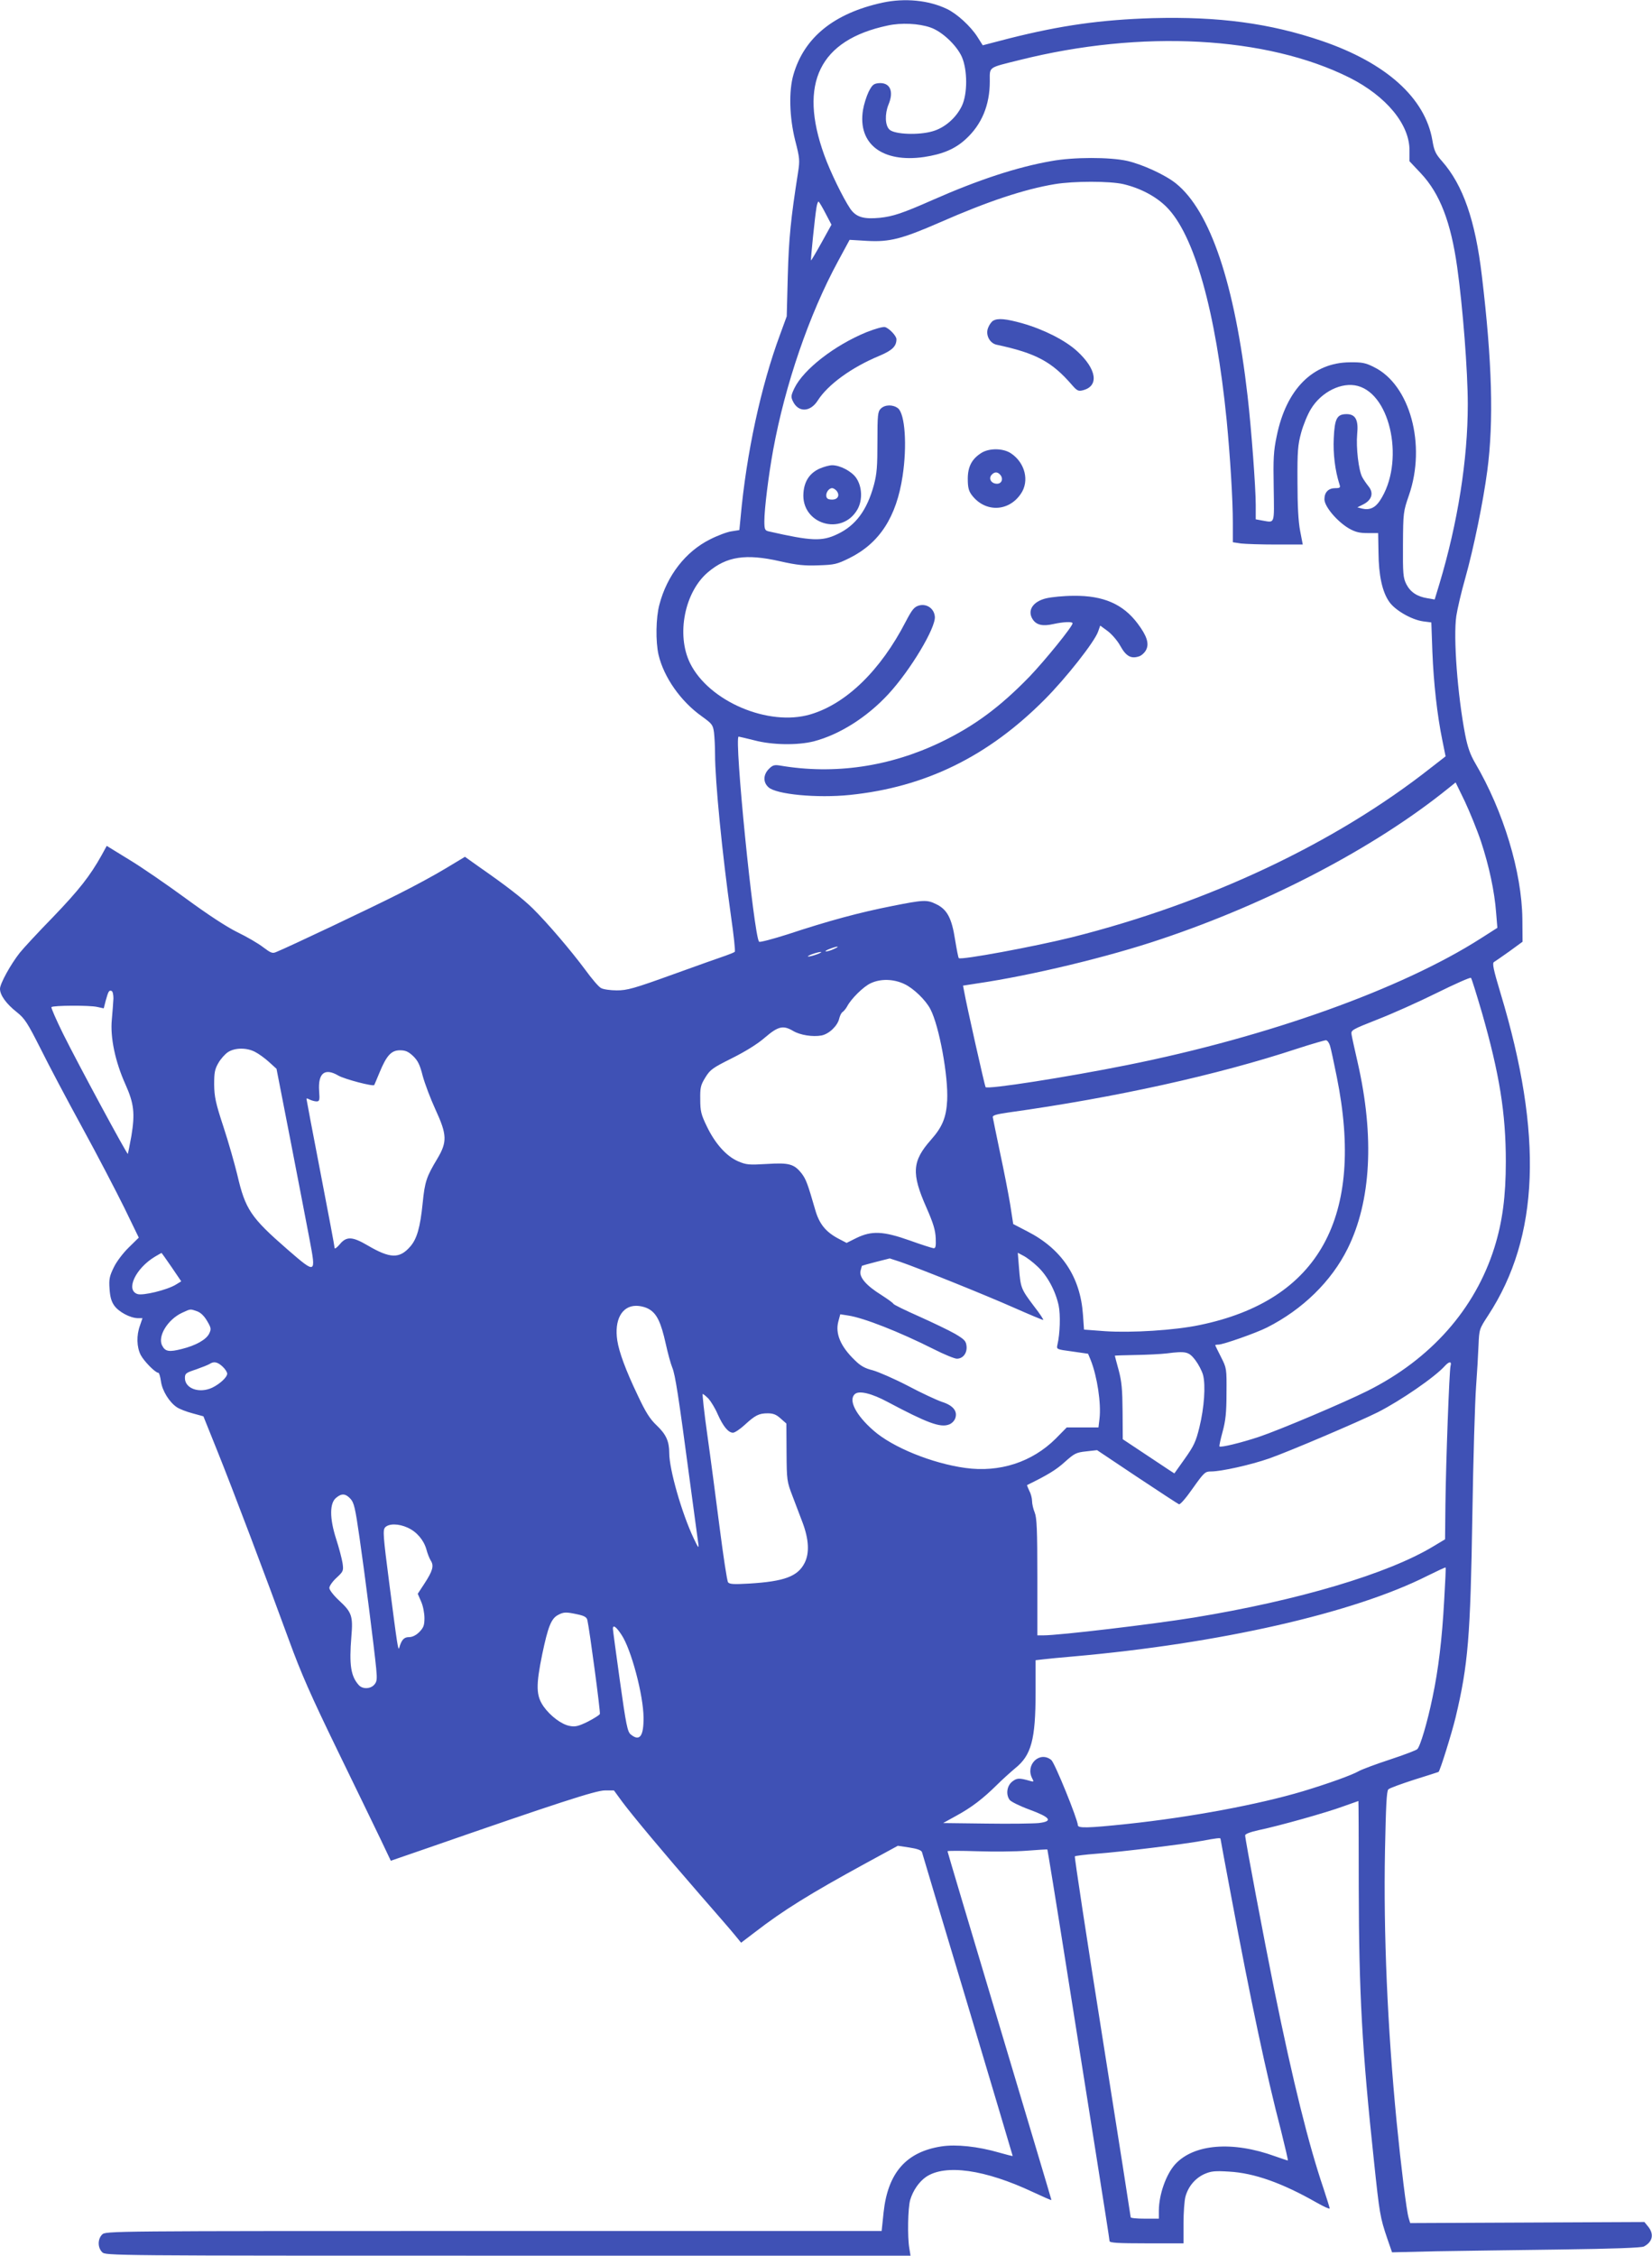 <?xml version="1.0" standalone="no"?>
<!DOCTYPE svg PUBLIC "-//W3C//DTD SVG 20010904//EN"
 "http://www.w3.org/TR/2001/REC-SVG-20010904/DTD/svg10.dtd">
<svg version="1.0" xmlns="http://www.w3.org/2000/svg"
 width="938pt" height="1280pt" viewBox="0 0 938 1280"
 preserveAspectRatio="xMidYMid meet">
<g transform="translate(0,1280) scale(0.1,-0.1)"
fill="#3f51b5" stroke="none">
<path d="M5011 12785 c-275 -60 -445 -197 -506 -409 -27 -93 -23 -241 10 -373
26 -101 27 -113 16 -183 -41 -261 -52 -372 -58 -585 l-6 -230 -38 -104 c-108
-291 -191 -673 -224 -1038 l-7 -71 -44 -7 c-24 -3 -80 -24 -123 -46 -138 -69
-244 -205 -287 -370 -20 -74 -22 -209 -5 -284 30 -128 126 -265 246 -350 58
-42 63 -48 69 -91 3 -26 6 -81 6 -123 0 -154 41 -569 90 -916 16 -110 26 -203
22 -206 -4 -4 -27 -13 -52 -22 -25 -8 -159 -56 -298 -106 -224 -81 -261 -91
-320 -91 -37 0 -77 6 -89 13 -13 6 -53 53 -90 104 -81 109 -214 265 -298 348
-58 57 -148 127 -312 241 l-73 52 -108 -65 c-59 -36 -179 -101 -267 -145 -143
-73 -631 -304 -696 -330 -22 -10 -31 -6 -75 27 -27 21 -92 59 -146 85 -61 30
-168 100 -292 191 -108 79 -253 179 -323 221 l-127 78 -29 -53 c-66 -118 -128
-197 -276 -351 -86 -88 -171 -180 -189 -203 -52 -66 -112 -175 -112 -204 0
-36 35 -85 96 -133 45 -36 60 -60 134 -206 45 -91 152 -293 238 -450 86 -157
192 -361 238 -454 l82 -169 -57 -56 c-32 -31 -70 -81 -85 -113 -24 -49 -28
-67 -24 -121 3 -46 10 -72 27 -96 26 -36 90 -70 133 -71 l27 0 -14 -41 c-21
-57 -19 -123 4 -168 19 -36 83 -101 100 -101 5 0 11 -22 15 -49 7 -53 48 -119
91 -147 15 -10 54 -25 88 -34 l62 -17 78 -194 c89 -221 278 -721 407 -1074 70
-192 125 -316 275 -625 103 -212 214 -440 246 -507 l58 -122 203 70 c737 256
961 329 1012 329 l52 0 46 -63 c58 -78 235 -290 443 -529 88 -101 177 -203
197 -228 l36 -44 79 60 c159 123 312 218 629 391 l182 99 66 -10 c45 -7 67
-15 71 -26 2 -8 119 -399 260 -868 140 -469 255 -854 255 -856 0 -2 -35 7 -77
19 -120 35 -245 48 -328 35 -200 -31 -304 -150 -328 -375 l-11 -105 -2203 0
c-2190 0 -2203 0 -2223 -20 -26 -26 -26 -74 0 -100 20 -20 33 -20 2305 -20
l2285 0 -7 43 c-11 65 -8 227 5 273 16 54 50 103 90 131 110 74 335 42 607
-86 58 -27 105 -48 105 -45 0 3 -133 447 -295 989 -162 541 -295 986 -295 990
0 3 75 3 168 0 92 -3 219 -2 282 3 63 5 116 8 117 7 1 -1 48 -287 103 -636 55
-349 134 -845 175 -1104 41 -258 75 -475 75 -482 0 -10 46 -13 210 -13 l210 0
0 113 c0 61 5 130 11 152 16 58 55 104 107 128 39 17 60 19 141 14 142 -8 301
-64 499 -177 39 -22 72 -37 72 -32 0 4 -16 55 -35 113 -84 247 -173 603 -280
1129 -58 287 -165 852 -165 875 0 8 28 19 78 30 115 24 386 100 480 135 45 16
84 30 85 30 1 0 2 -222 2 -493 1 -596 19 -921 86 -1547 32 -303 35 -322 76
-443 l27 -78 250 6 c138 2 455 7 705 10 304 4 461 10 475 17 49 26 59 69 25
112 l-22 27 -665 -3 -665 -3 -9 30 c-12 40 -43 292 -68 545 -52 535 -75 1069
-66 1540 5 246 9 338 19 346 6 7 73 31 147 55 74 23 136 43 138 44 9 7 76 223
97 310 71 298 84 457 95 1145 5 322 15 650 21 730 6 80 12 186 14 236 4 91 4
92 55 170 291 445 313 1024 70 1828 -41 136 -48 171 -37 177 7 4 47 32 88 61
l74 54 -1 129 c-3 266 -107 611 -268 885 -28 48 -43 90 -57 162 -43 224 -68
551 -50 673 6 39 28 135 51 215 48 171 102 435 125 610 37 281 27 620 -31
1105 -37 314 -107 515 -226 650 -37 42 -45 59 -55 119 -41 240 -262 439 -628
564 -294 100 -584 139 -960 129 -295 -9 -521 -41 -815 -115 l-150 -39 -31 49
c-38 59 -115 130 -172 157 -104 50 -239 63 -366 36z m272 -141 c65 -22 148
-100 178 -166 33 -75 33 -212 0 -280 -33 -68 -98 -124 -166 -143 -78 -23 -214
-18 -244 9 -26 23 -28 89 -6 143 32 76 8 127 -57 121 -28 -3 -36 -10 -56 -49
-12 -25 -27 -72 -32 -103 -31 -193 110 -301 347 -267 105 16 175 45 236 101
91 83 137 193 137 328 0 85 -13 76 168 121 693 174 1403 136 1875 -100 208
-105 341 -265 340 -413 l0 -61 65 -69 c108 -115 170 -277 206 -533 32 -228 60
-590 60 -778 0 -313 -57 -672 -161 -1018 l-27 -89 -40 7 c-59 9 -98 35 -121
80 -18 36 -20 59 -19 225 1 182 2 187 34 280 99 286 6 627 -199 727 -47 24
-68 28 -136 27 -211 -1 -362 -153 -416 -419 -18 -85 -20 -128 -17 -293 3 -212
8 -198 -64 -186 l-38 7 0 81 c0 100 -25 434 -46 616 -73 639 -212 1052 -407
1209 -61 49 -190 108 -277 128 -100 22 -304 22 -430 -1 -195 -34 -414 -106
-675 -221 -172 -76 -225 -93 -299 -101 -93 -9 -135 4 -168 51 -41 61 -114 210
-148 305 -147 407 -27 653 360 735 77 17 177 12 243 -11z m1096 -889 c97 -23
185 -70 244 -129 158 -157 280 -590 342 -1211 20 -208 35 -449 35 -581 l0
-111 46 -7 c26 -3 115 -6 199 -6 l152 0 -15 78 c-10 52 -15 141 -15 277 -1
176 2 210 21 280 12 44 37 105 56 135 59 97 175 154 265 130 192 -51 267 -439
126 -651 -27 -41 -59 -55 -101 -45 l-27 7 34 17 c47 24 60 63 31 100 -12 15
-29 39 -37 54 -21 38 -36 169 -29 245 8 79 -9 113 -60 113 -55 0 -68 -25 -73
-137 -4 -89 7 -181 32 -260 7 -20 4 -23 -23 -23 -39 0 -62 -23 -62 -63 0 -41
71 -125 138 -165 37 -21 60 -27 107 -27 l60 0 2 -110 c1 -129 21 -223 61 -280
33 -48 127 -102 193 -111 l46 -6 6 -167 c7 -176 27 -359 57 -504 l18 -89 -85
-66 c-544 -428 -1262 -766 -2038 -961 -214 -53 -629 -130 -641 -118 -3 3 -12
49 -21 104 -19 123 -45 173 -109 203 -51 25 -71 24 -247 -11 -188 -37 -362
-84 -595 -161 -85 -27 -157 -46 -162 -42 -30 35 -143 1164 -116 1164 3 0 44
-10 89 -21 102 -27 244 -29 337 -6 146 38 302 136 424 268 125 135 270 377
264 440 -4 46 -46 75 -90 63 -27 -8 -39 -22 -75 -91 -143 -277 -338 -467 -542
-527 -238 -70 -576 74 -683 291 -79 161 -31 404 102 516 106 90 215 106 409
62 97 -22 139 -26 219 -23 90 3 104 6 175 41 171 85 267 233 302 466 26 172
14 351 -26 384 -28 22 -74 22 -98 -2 -17 -17 -19 -35 -19 -188 0 -139 -3 -181
-20 -245 -39 -143 -103 -230 -207 -279 -88 -42 -146 -40 -392 16 -20 5 -23 12
-23 58 0 68 23 255 50 404 68 370 204 768 368 1070 l66 122 100 -6 c128 -7
197 11 415 106 269 118 476 187 650 216 108 18 312 18 390 0z m-1691 -167 l33
-63 -57 -103 c-31 -56 -58 -101 -59 -100 -3 4 22 249 31 301 3 20 9 35 12 33
4 -3 22 -33 40 -68z m3721 -3563 c46 -139 77 -284 86 -405 l7 -85 -94 -60
c-449 -287 -1209 -559 -2009 -719 -339 -68 -790 -139 -803 -125 -4 4 -110 474
-121 540 l-7 36 84 13 c305 45 739 149 1041 251 615 206 1214 520 1627 853
l45 36 52 -107 c28 -60 70 -162 92 -228z m-3674 -610 c-16 -8 -37 -14 -45 -14
-8 0 1 7 20 14 46 18 64 17 25 0z m-95 -30 c-19 -7 -42 -13 -50 -13 -8 0 1 6
20 13 19 7 42 13 50 13 8 0 -1 -6 -20 -13z m3774 -330 c100 -349 136 -572 136
-846 0 -197 -19 -342 -65 -489 -110 -349 -361 -633 -721 -813 -132 -66 -500
-222 -617 -261 -103 -34 -215 -61 -223 -54 -2 3 6 40 18 84 17 63 22 108 22
219 1 139 1 141 -31 204 -18 35 -33 66 -33 68 0 1 9 3 19 3 26 0 214 66 275
97 202 102 366 262 458 448 133 268 153 634 57 1055 -17 74 -33 146 -35 160
-4 24 3 28 145 84 83 32 235 100 338 151 103 51 191 90 195 86 4 -3 31 -91 62
-196z m-3279 161 c52 -24 122 -92 148 -143 50 -96 102 -381 95 -517 -5 -98
-28 -152 -92 -224 -107 -121 -112 -190 -26 -384 40 -91 51 -129 53 -175 2 -46
-1 -58 -13 -56 -8 1 -69 20 -135 44 -150 53 -215 56 -302 14 l-56 -28 -46 24
c-72 38 -109 83 -132 163 -43 149 -52 172 -75 204 -44 57 -72 65 -199 57 -103
-6 -117 -5 -164 15 -67 29 -131 101 -178 199 -32 66 -37 86 -37 152 -1 67 2
81 29 125 28 45 41 54 151 109 76 38 146 81 188 118 75 64 103 70 159 37 40
-24 112 -35 161 -26 43 8 92 55 101 96 4 16 12 33 19 37 7 5 19 19 26 32 23
44 94 114 135 132 56 26 129 24 190 -5z m-4491 -82 c-1 -21 -5 -75 -9 -119
-10 -102 19 -239 77 -368 49 -109 55 -165 34 -293 -10 -54 -19 -100 -20 -102
-5 -4 -284 513 -367 680 -40 81 -70 150 -67 153 10 10 218 11 260 1 l37 -8 11
43 c15 54 19 61 33 56 7 -2 11 -21 11 -43z m6908 -269 c5 -16 22 -95 38 -175
161 -796 -100 -1269 -778 -1409 -142 -30 -388 -45 -537 -35 l-120 9 -6 85
c-15 214 -120 372 -315 472 l-81 42 -17 110 c-10 61 -36 194 -58 296 -21 102
-40 192 -41 200 -2 11 20 17 88 27 610 85 1188 213 1640 362 83 27 156 48 164
48 8 -1 18 -15 23 -32z m-6104 -34 c20 -10 56 -36 79 -57 l43 -39 80 -410 c44
-225 92 -477 108 -560 37 -196 37 -196 -126 -55 -209 182 -239 227 -285 425
-15 61 -49 182 -78 270 -45 136 -52 172 -53 240 0 67 3 87 24 123 13 23 38 51
55 62 39 25 105 26 153 1z m897 -23 c27 -26 39 -49 55 -113 12 -44 44 -129 72
-190 67 -145 68 -185 10 -282 -60 -100 -70 -128 -82 -249 -14 -140 -33 -205
-71 -248 -61 -70 -114 -68 -242 7 -87 51 -120 52 -158 6 -16 -19 -29 -28 -29
-21 0 7 -36 199 -80 426 -44 228 -80 417 -80 421 0 3 9 1 19 -5 11 -5 28 -10
38 -10 17 0 19 6 15 59 -7 102 32 133 110 87 35 -20 198 -63 203 -53 1 1 14
33 30 71 40 97 67 126 116 126 31 0 47 -7 74 -32z m-1371 -1198 l55 -81 -31
-19 c-49 -30 -188 -64 -218 -53 -68 23 -10 146 100 212 19 11 36 21 37 21 1 0
27 -36 57 -80z m4917 3 c56 -52 102 -138 120 -221 11 -53 8 -159 -7 -223 -6
-26 -5 -26 84 -38 l90 -13 15 -36 c37 -93 60 -246 50 -332 l-6 -50 -90 0 -90
0 -63 -64 c-134 -133 -318 -193 -513 -166 -189 26 -413 117 -521 212 -102 89
-145 175 -105 208 24 20 95 3 186 -46 222 -118 297 -146 346 -128 16 5 32 21
37 36 14 40 -12 73 -76 93 -29 10 -116 50 -193 91 -77 40 -167 79 -199 88 -45
11 -70 25 -103 58 -81 78 -111 151 -93 219 l11 41 45 -7 c87 -13 287 -91 486
-191 59 -30 118 -54 131 -54 35 0 59 32 55 71 -3 29 -11 38 -65 70 -35 20
-127 64 -205 99 -79 35 -145 67 -146 72 -2 5 -33 27 -67 49 -87 54 -127 101
-119 137 4 15 7 28 8 29 1 1 36 11 79 22 l79 20 61 -20 c102 -35 478 -186 645
-260 86 -38 160 -69 165 -69 4 0 -19 36 -53 79 -73 97 -75 103 -84 214 l-7 88
32 -17 c18 -9 54 -36 80 -61z m-2204 -243 c43 -26 66 -74 93 -195 12 -55 29
-116 37 -135 17 -40 36 -164 98 -630 25 -184 47 -351 50 -370 4 -29 0 -25 -26
30 -68 143 -139 392 -139 484 0 67 -18 107 -72 158 -38 36 -62 74 -107 170
-69 144 -106 246 -116 311 -18 117 26 197 107 197 25 0 56 -8 75 -20z m-2568
-11 c20 -7 40 -26 57 -55 23 -39 24 -46 12 -71 -16 -34 -75 -68 -156 -88 -71
-18 -94 -15 -111 19 -28 52 31 149 114 187 48 22 44 22 84 8z m5668 -277 c18
-24 38 -62 44 -85 15 -58 7 -183 -21 -297 -20 -82 -32 -106 -83 -178 l-59 -83
-28 18 c-15 10 -81 54 -146 97 l-119 79 -1 156 c-1 127 -5 171 -22 235 -12 44
-22 81 -22 83 0 1 53 3 118 4 64 1 144 5 177 9 109 14 125 10 162 -38z m-5523
-37 c14 -13 26 -31 26 -40 0 -20 -41 -58 -84 -79 -73 -35 -156 -6 -156 54 0
26 5 30 63 49 34 12 69 26 77 31 24 16 45 12 74 -15z m6972 3 c-7 -30 -26
-539 -29 -788 l-2 -195 -65 -39 c-259 -157 -769 -308 -1361 -405 -234 -38
-765 -101 -855 -101 l-34 0 0 330 c0 271 -3 337 -15 367 -8 19 -15 49 -15 65
0 16 -7 43 -16 59 -8 17 -14 32 -12 32 115 56 166 87 214 131 54 48 64 54 121
60 l62 7 226 -151 c125 -83 232 -153 239 -156 7 -3 40 35 79 91 64 90 70 95
103 95 58 0 225 37 331 74 111 39 506 207 616 262 130 66 325 200 381 263 25
27 40 27 32 -1z m-4213 -185 c14 -16 38 -55 52 -88 31 -69 60 -105 87 -105 10
0 40 20 66 44 60 55 81 66 131 66 31 0 49 -7 73 -29 l33 -29 1 -164 c1 -158 2
-165 34 -248 18 -47 43 -114 57 -150 36 -96 40 -174 11 -230 -39 -76 -116
-104 -313 -116 -88 -5 -112 -4 -121 7 -6 8 -27 148 -48 311 -21 163 -52 400
-70 527 -18 127 -29 231 -26 231 3 0 18 -12 33 -27z m-2033 -568 c20 -22 27
-51 51 -218 31 -213 84 -632 95 -745 6 -62 4 -75 -11 -92 -22 -25 -67 -26 -88
-2 -45 50 -55 114 -42 274 10 118 3 139 -71 207 -30 28 -54 59 -54 70 0 11 18
37 41 58 39 36 40 40 34 83 -4 25 -20 87 -37 139 -37 116 -37 202 1 232 31 26
53 24 81 -6z m325 -164 c51 -23 91 -70 106 -123 6 -23 17 -51 25 -64 19 -29
11 -58 -36 -130 l-38 -58 19 -44 c11 -24 19 -66 19 -94 0 -41 -5 -54 -29 -79
-19 -19 -40 -29 -59 -29 -28 0 -42 -15 -55 -60 -6 -20 -10 4 -56 360 -36 278
-38 307 -24 323 21 22 76 22 128 -2z m5885 -412 c-12 -221 -33 -394 -66 -550
-29 -141 -70 -280 -87 -295 -6 -6 -77 -33 -156 -59 -80 -26 -159 -56 -175 -65
-40 -23 -171 -70 -316 -114 -254 -76 -640 -148 -998 -186 -227 -24 -282 -25
-282 -7 -1 33 -131 354 -151 370 -66 53 -149 -28 -108 -105 10 -19 9 -20 -12
-14 -63 18 -75 17 -102 -4 -30 -24 -37 -73 -14 -104 8 -10 58 -35 113 -55 119
-44 135 -66 52 -76 -29 -3 -163 -5 -298 -3 l-245 3 76 42 c86 47 150 96 229
174 30 30 77 72 103 94 93 74 117 163 117 432 l0 182 43 5 c23 3 98 10 167 16
832 73 1595 246 2015 458 55 27 101 49 103 47 2 -1 -2 -85 -8 -186z m-4920
-80 c38 -8 51 -16 55 -32 13 -58 75 -522 71 -533 -2 -6 -34 -26 -69 -44 -53
-26 -71 -30 -102 -24 -46 8 -110 56 -149 111 -42 61 -44 117 -7 297 33 157 51
203 92 223 30 16 45 16 109 2z m249 -116 c55 -82 124 -342 125 -469 1 -107
-22 -138 -73 -96 -18 15 -26 52 -61 302 -22 157 -40 291 -40 298 0 24 19 11
49 -35z m3401 -1157 c0 -3 27 -148 60 -323 112 -599 201 -1018 284 -1335 23
-93 41 -168 38 -168 -2 0 -35 11 -72 24 -242 88 -461 70 -567 -45 -52 -57 -92
-171 -93 -261 l0 -48 -80 0 c-44 0 -80 3 -80 8 0 4 -72 465 -161 1025 -89 560
-159 1020 -156 1023 3 3 59 10 124 15 137 10 496 54 598 73 80 15 105 18 105
12z"/>
<path d="M5639 10980 c-9 -5 -22 -23 -28 -39 -17 -39 7 -88 47 -97 225 -48
315 -97 429 -229 28 -32 36 -36 60 -30 95 23 81 120 -32 223 -67 61 -187 122
-309 157 -93 26 -140 31 -167 15z"/>
<path d="M4920 10915 c-183 -75 -357 -211 -409 -317 -20 -42 -21 -50 -9 -75
31 -65 99 -62 141 4 58 91 192 188 348 253 74 31 99 54 99 95 0 19 -41 62 -65
69 -11 3 -57 -10 -105 -29z"/>
<path d="M5574 10231 c-55 -34 -79 -78 -79 -148 0 -47 5 -68 21 -90 75 -102
211 -99 281 6 49 72 23 175 -56 228 -44 30 -122 31 -167 4z m106 -126 c18 -22
8 -50 -19 -50 -32 0 -49 28 -32 49 17 20 35 20 51 1z"/>
<path d="M4654 10141 c-56 -25 -87 -71 -92 -137 -15 -178 219 -249 307 -94 30
54 26 131 -9 180 -26 36 -90 70 -135 70 -16 0 -48 -9 -71 -19z m96 -126 c20
-25 8 -50 -25 -50 -21 0 -31 5 -33 18 -4 21 14 47 33 47 7 0 18 -7 25 -15z"/>
<path d="M5941 9405 c-77 -18 -110 -70 -77 -120 21 -32 57 -40 118 -26 55 12
108 15 108 4 0 -18 -156 -210 -244 -302 -169 -174 -313 -280 -501 -371 -292
-141 -607 -187 -917 -134 -31 5 -41 2 -62 -19 -33 -33 -34 -76 -3 -104 43 -41
277 -63 462 -44 429 44 784 218 1105 540 122 122 285 329 305 387 l12 34 41
-30 c23 -17 56 -54 73 -85 33 -60 62 -75 108 -59 14 5 32 22 39 37 18 36 3 80
-48 148 -83 111 -195 160 -364 158 -55 0 -125 -7 -155 -14z"/>
</g>
</svg>
